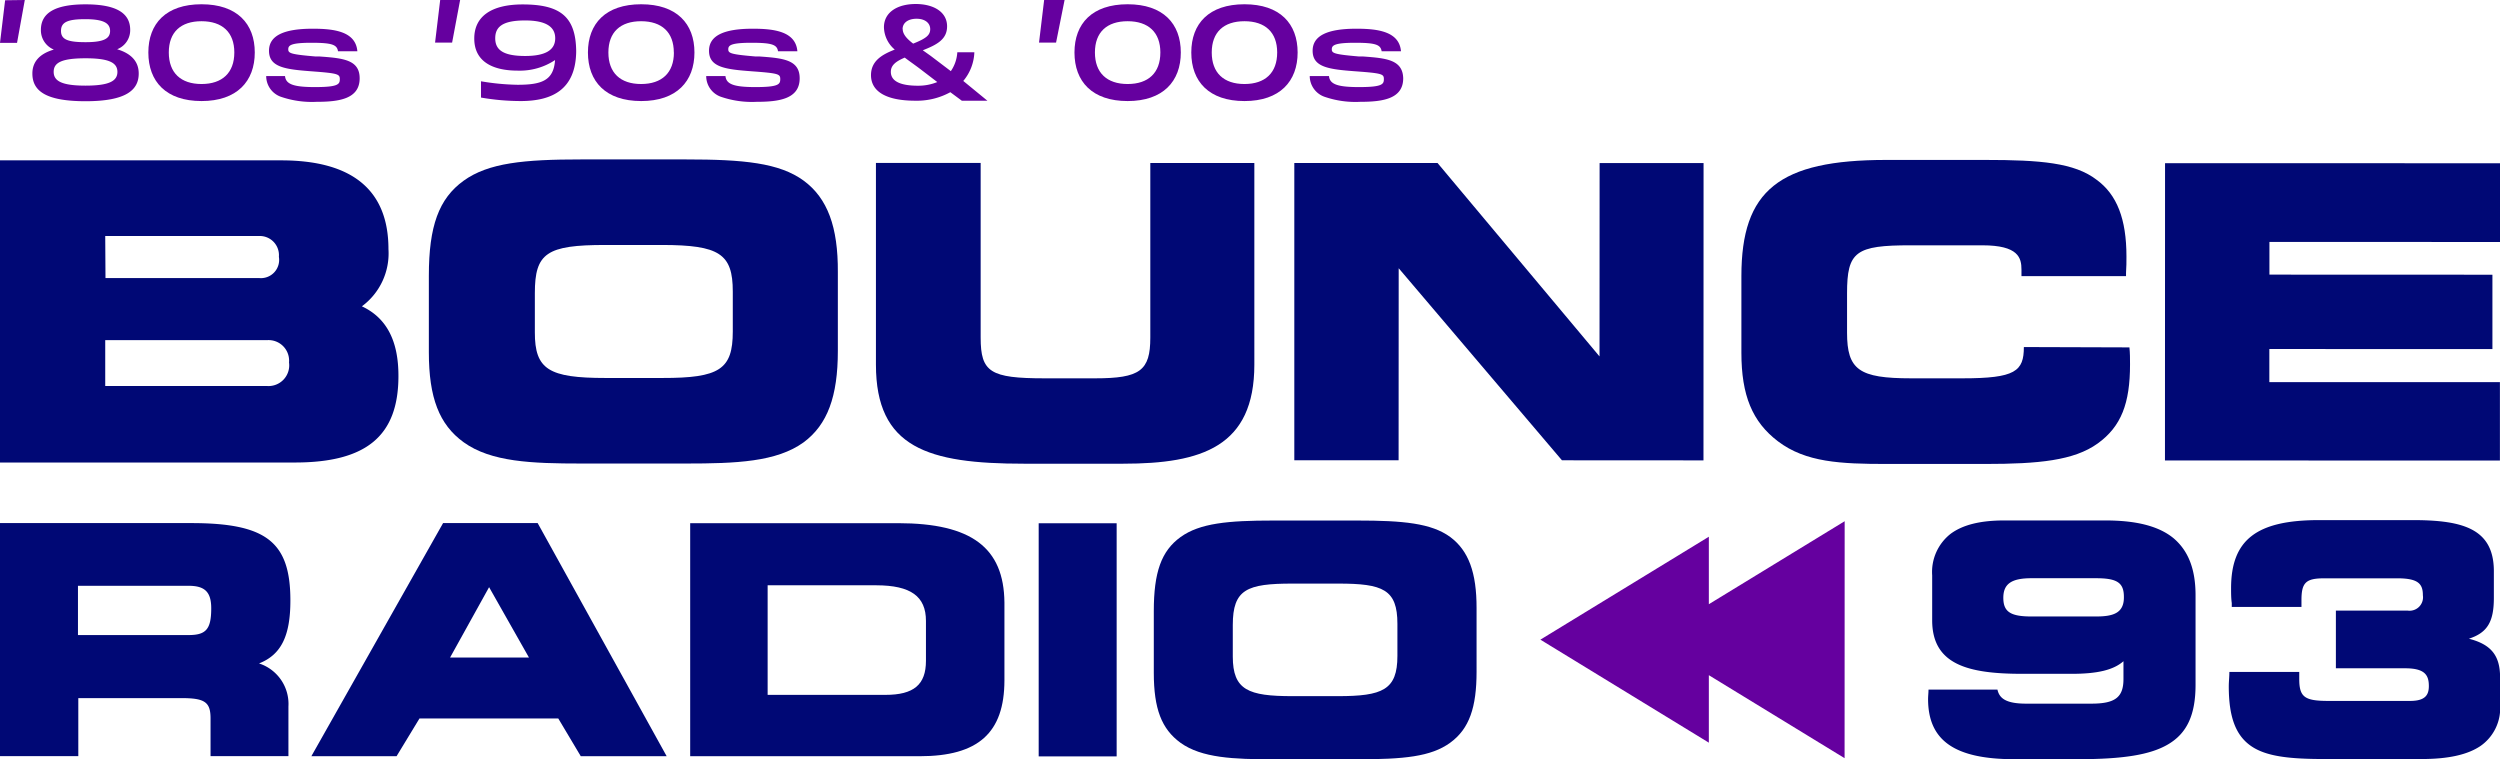 <svg xmlns="http://www.w3.org/2000/svg" viewBox="0 0 293.4 89.1"><path d="M94.33,21.58c-2.86-2.1-7.07-2.5-13.85-2.5H68.21c-6.71,0-10.89.4-13.8,2.5s-4.08,5.33-4.08,11.14v9c0,5.33,1.22,8.48,4.08,10.55h0c3.21,2.32,8,2.5,13.84,2.5H80.48c5.89,0,10.66-.18,13.85-2.5,2.78-2.07,4-5.37,4-10.72V32.31C98.36,27,97.12,23.64,94.33,21.58ZM86,34.58v4.7c0,4.44-1.55,5.46-8.27,5.45H71.07c-6.67,0-8.31-1-8.3-5.36V34.76c0-4.69,1.39-5.64,8.26-5.64h6.68C84.42,29.13,86,30.15,86,34.58Z" transform="translate(0 -0.37)" fill="#000875"/><path d="M135,19.5V40c0,3.88-1.21,4.77-6.48,4.77h-5.92c-6.39,0-7.51-.72-7.51-4.78V19.49H102.8V43.16c0,9.77,6.1,11.63,17.36,11.63h11.66c9.23,0,15.39-2,15.39-11.63V19.5Z" transform="translate(0 -0.37)" fill="#000875"/><polygon points="187.73 19.14 187.72 41.83 168.71 19.13 151.9 19.13 151.9 54.02 164.14 54.02 164.15 31.48 183.31 54.02 199.92 54.03 199.93 19.14 187.73 19.14" fill="#000875"/><polygon points="293.39 44.85 266.33 44.85 266.33 40.96 292.51 40.97 292.51 32.24 266.34 32.23 266.34 28.39 293.4 28.4 293.4 19.16 254.09 19.15 254.08 54.04 293.39 54.05 293.39 44.85" fill="#000875"/><path d="M42.47,36.32a7.72,7.72,0,0,0,3.12-6.71c0-6.92-4.23-10.42-12.58-10.42H0V54.65H34.6c8.41,0,12.16-3.13,12.16-10.15C46.77,40.36,45.36,37.67,42.47,36.32ZM12.35,28.07h18a2.25,2.25,0,0,1,2.38,2.44A2.14,2.14,0,0,1,30.38,33h-18Zm19,17.6h-19V40.29h19a2.41,2.41,0,0,1,2.57,2.62A2.43,2.43,0,0,1,31.32,45.67Z" transform="translate(0 -0.37)" fill="#000875"/><path d="M237.52,41.1c0,2.84-1,3.67-7.18,3.67h-6.07c-6.1,0-7.5-1-7.5-5.36V34.79c0-4.9,1-5.64,7.51-5.63h8.37c4.24,0,4.59,1.47,4.59,2.86v.76h12.27l0-.38c.05-.67.05-1.34.05-1.93,0-4.39-1.11-7.26-3.5-9-2.6-2-6.6-2.33-13.06-2.33H221.37c-12.58,0-17,3.56-17,13.63v9c0,5,1.28,8.11,4.3,10.4,3.25,2.46,7.33,2.65,12.73,2.65H233c6.24,0,10.4-.4,13.18-2.4s3.8-4.73,3.8-9.28c0-.67,0-1.34-.07-2Z" transform="translate(0 -0.37)" fill="#000875"/><path d="M2.91.37,2,5.4H0l.6-5Z" transform="translate(0 -0.37)" fill="#65009f"/><path d="M124.94.37l-1,5h-2l.6-5Z" transform="translate(0 -0.37)" fill="#65009f"/><path d="M54,.37l-.94,5h-2l.6-5Z" transform="translate(0 -0.37)" fill="#65009f"/><path d="M16.28,9c0,1.95-1.5,3.25-6.24,3.25S3.8,11,3.8,9c0-1.35.81-2.31,2.52-2.81A2.45,2.45,0,0,1,4.8,3.88c0-2,1.67-3,5.24-3s5.24,1,5.24,3a2.4,2.4,0,0,1-1.53,2.27C15.46,6.67,16.28,7.63,16.28,9Zm-2.5-.18c0-1.05-.89-1.61-3.74-1.61S6.3,7.74,6.3,8.8s.9,1.62,3.74,1.62S13.78,9.85,13.78,8.8ZM7.16,4c0,1,.78,1.32,2.88,1.32S12.92,4.92,12.92,4,12.13,2.62,10,2.62,7.16,3,7.16,4Z" transform="translate(0 -0.37)" fill="#65009f"/><path d="M17.41,6.53c0-3.39,2.07-5.66,6.24-5.66S29.9,3.15,29.9,6.53s-2.09,5.7-6.25,5.7S17.41,9.94,17.41,6.53Zm10.09,0c0-2.37-1.41-3.67-3.85-3.67s-3.84,1.28-3.84,3.67,1.41,3.7,3.84,3.7S27.5,8.92,27.5,6.53Z" transform="translate(0 -0.37)" fill="#65009f"/><path d="M67.62,6.5c-.09,4.36-2.79,5.73-6.52,5.73a27.45,27.45,0,0,1-4.65-.41V9.91a28,28,0,0,0,4.29.41c2.85,0,4.24-.51,4.4-2.9a7.48,7.48,0,0,1-4.37,1.24c-3.13,0-5.11-1.18-5.11-3.77s2-4,5.68-4c4.42,0,6.22,1.44,6.28,5.42V6.5ZM65.16,4.86c0-1.33-1.07-2.09-3.53-2.09-2.67,0-3.51.76-3.51,2.09S59,6.94,61.63,6.94C64.09,6.94,65.16,6.2,65.16,4.86Z" transform="translate(0 -0.37)" fill="#65009f"/><path d="M69,6.53C69,3.14,71.08.87,75.25.87S81.5,3.15,81.5,6.53s-2.09,5.7-6.25,5.7S69,9.94,69,6.53Zm10.08,0c0-2.37-1.41-3.67-3.84-3.67s-3.84,1.28-3.84,3.67,1.41,3.7,3.84,3.7S79.09,8.92,79.09,6.53Z" transform="translate(0 -0.37)" fill="#65009f"/><path d="M115.88,12.19l-3,0-1.35-1a8.17,8.17,0,0,1-4.11,1c-3.38,0-5.2-1.06-5.2-3,0-1.7,1.35-2.44,2.79-3a3.53,3.53,0,0,1-1.27-2.62c0-1.78,1.61-2.73,3.72-2.73s3.69.93,3.69,2.62c0,1.53-1.19,2.16-2.85,2.81l.93.66,2.36,1.79a4.35,4.35,0,0,0,.76-2.22h2a5.52,5.52,0,0,1-1.3,3.37ZM110,10l-2-1.53c-.63-.48-1.26-.91-1.82-1.34-1,.43-1.63.87-1.63,1.67,0,1.12,1.15,1.63,3.19,1.63A5.89,5.89,0,0,0,110,10Zm-4.06-6.24c0,.64.51,1.18,1.23,1.73,1.53-.61,2-1,2-1.7s-.59-1.22-1.6-1.22S105.93,3.06,105.93,3.78Z" transform="translate(0 -0.37)" fill="#65009f"/><path d="M126.1,6.53c0-3.39,2.07-5.66,6.24-5.66s6.24,2.28,6.24,5.66-2.08,5.7-6.24,5.7S126.1,9.94,126.1,6.53Zm10.08,0c0-2.37-1.41-3.67-3.84-3.67s-3.84,1.28-3.84,3.67,1.41,3.7,3.84,3.7S136.18,8.92,136.18,6.53Z" transform="translate(0 -0.37)" fill="#65009f"/><path d="M139.81,6.53c0-3.39,2.07-5.66,6.24-5.66s6.24,2.28,6.24,5.66-2.08,5.7-6.24,5.7S139.81,9.94,139.81,6.53Zm10.08,0c0-2.37-1.41-3.67-3.84-3.67s-3.84,1.28-3.84,3.67,1.41,3.7,3.84,3.7S149.89,8.92,149.89,6.53Z" transform="translate(0 -0.37)" fill="#65009f"/><path d="M37.53,7l-.49,0c-2.92-.25-3.21-.38-3.21-.84s.28-.77,2.72-.77,3,.23,3.12,1v0h2.27v0c-.19-2.34-2.75-2.65-5.23-2.65-3.46,0-5.14.84-5.14,2.59,0,1.94,1.92,2.18,5,2.41s3.31.32,3.31.92-.2.93-2.92.93c-2.5,0-3.42-.33-3.51-1.29H31.24v0a2.58,2.58,0,0,0,1.82,2.46,11.19,11.19,0,0,0,4.09.56c2.62,0,5.06-.33,5.06-2.76C42.21,7.37,40.24,7.2,37.53,7Z" transform="translate(0 -0.37)" fill="#65009f"/><path d="M89.17,7l-.49,0c-2.92-.25-3.21-.38-3.21-.84s.28-.77,2.72-.77,3,.23,3.12,1v0h2.27v0c-.19-2.34-2.75-2.65-5.23-2.65-3.46,0-5.14.84-5.14,2.59,0,1.94,1.92,2.18,5.05,2.41s3.31.32,3.31.92-.2.93-2.92.93c-2.5,0-3.42-.33-3.51-1.29H82.88v0a2.58,2.58,0,0,0,1.82,2.46,11.19,11.19,0,0,0,4.09.56c2.62,0,5.06-.33,5.06-2.76C93.85,7.37,91.88,7.2,89.17,7Z" transform="translate(0 -0.37)" fill="#65009f"/><path d="M160,7l-.49,0c-2.91-.25-3.21-.38-3.21-.84s.29-.77,2.73-.77,3,.23,3.12,1v0h2.27v0c-.2-2.34-2.76-2.65-5.24-2.65-3.45,0-5.13.84-5.13,2.59,0,1.94,1.92,2.18,5.05,2.41s3.31.32,3.31.92-.2.93-2.92.93c-2.51,0-3.43-.33-3.52-1.29h-2.26v0a2.59,2.59,0,0,0,1.83,2.46,11.09,11.09,0,0,0,4.08.56c2.63,0,5.06-.33,5.06-2.76C164.63,7.37,162.67,7.2,160,7Z" transform="translate(0 -0.37)" fill="#65009f"/><path d="M34.08,70.84c0-6.87-2.82-9.08-11.63-9.08H0V89.11H9.19V82.3H21.31c2.73,0,3.4.47,3.4,2.38v4.43h9.14V83.29a5,5,0,0,0-3.45-5.06C33,77.21,34.08,75,34.08,70.84Zm-9.29.92c0,2.44-.6,3.14-2.64,3.14h-13V69.12h13C24.05,69.12,24.79,69.86,24.79,71.76Z" transform="translate(0 -0.37)" fill="#000875"/><path d="M52,61.76,36.54,89.12h10l2.69-4.43H65.52l2.64,4.43H78.24L63.1,61.76ZM62.08,77.54H52.82l4.58-8.26Z" transform="translate(0 -0.37)" fill="#000875"/><path d="M105.43,61.77H81V89.12h26.94c6.87,0,9.93-2.74,9.94-8.9V71.08C117.82,64.64,114,61.78,105.43,61.77Zm3.24,11.47v4.68c0,2.8-1.42,4-4.76,4H90.09V69.06h12.76C106.88,69.07,108.67,70.35,108.67,73.24Z" transform="translate(0 -0.37)" fill="#000875"/><rect x="121.9" y="61.41" width="9.15" height="27.36" fill="#000875"/><path d="M170.21,63.4c-2.22-1.63-5.55-1.94-10.92-1.94h-9.86c-5.32,0-8.62.31-10.88,1.94s-3.14,4.14-3.14,8.68v7.25c0,4.22.91,6.59,3.13,8.21h0c2.49,1.79,6.25,1.94,10.91,1.94h9.82c5.47,0,8.66-.3,10.92-1.94s3.1-4.17,3.1-8.35V71.75C173.3,67.56,172.35,65,170.21,63.4ZM164,73.58v3.77c0,4-1.75,4.72-7,4.72h-5.32c-5.18,0-7-.71-7-4.65v-3.7c0-4.19,1.66-4.86,7-4.86h5.37C162.3,68.86,164,69.54,164,73.58Z" transform="translate(0 -0.37)" fill="#000875"/><polygon points="200.55 62.99 180.78 75.07 200.55 87.16 200.55 79.24 216.48 88.98 216.49 61.17 200.55 70.91 200.55 62.99" fill="#65009f"/><path d="M255.08,63.53c-1.71-1.4-4.31-2.08-8-2.08H235.21c-2.82,0-4.88.52-6.3,1.58a5.69,5.69,0,0,0-2.15,4.86v5.28c0,5.21,4.23,6.28,10.58,6.28h5.79c3,0,4.9-.44,6.08-1.48v2.1c0,2.15-1,2.88-3.76,2.88h-7.67c-2.4,0-3.14-.65-3.36-1.65h-8.09c0,.37-.05.75-.05,1.11,0,4.88,3.13,7.06,10.14,7.06h7.37c5.4,0,8.58-.52,10.65-1.74,2.24-1.31,3.23-3.49,3.23-7V70.23C257.67,67.16,256.82,65,255.08,63.53ZM246,72.72H238.4c-2.46,0-3.29-.56-3.29-2.19s.95-2.3,3.29-2.3H246c2.47,0,3.26.53,3.26,2.19C249.29,72.33,248,72.72,246,72.72Z" transform="translate(0 -0.37)" fill="#000875"/><path d="M289.75,75.33c2.18-.71,2.93-2,2.93-4.8V67.41c0-5-3.64-6-9.52-6h-11c-7.33,0-10.32,2.31-10.32,8,0,.56,0,1.16.08,1.74l0,.45h8.18v-.8c0-2.06.52-2.56,2.67-2.56h8.58c2.5,0,3,.68,3,2a1.58,1.58,0,0,1-1.79,1.79h-8.42v6.77h8.13c2.31,0,2.78.8,2.78,2.08,0,1-.37,1.75-2.19,1.75h-9.61c-2.8,0-3.41-.46-3.41-2.59,0-.24,0-.52,0-.81h-8.2c0,.58-.07,1.13-.07,1.69,0,3.59.81,5.75,2.61,7s4.57,1.53,8.67,1.53h11.37c3.1,0,5.35-.5,6.86-1.51a5.41,5.41,0,0,0,2.33-4.85V79.77C293.38,77.3,292.36,76,289.75,75.33Z" transform="translate(0 -0.37)" fill="#000875"/></svg>